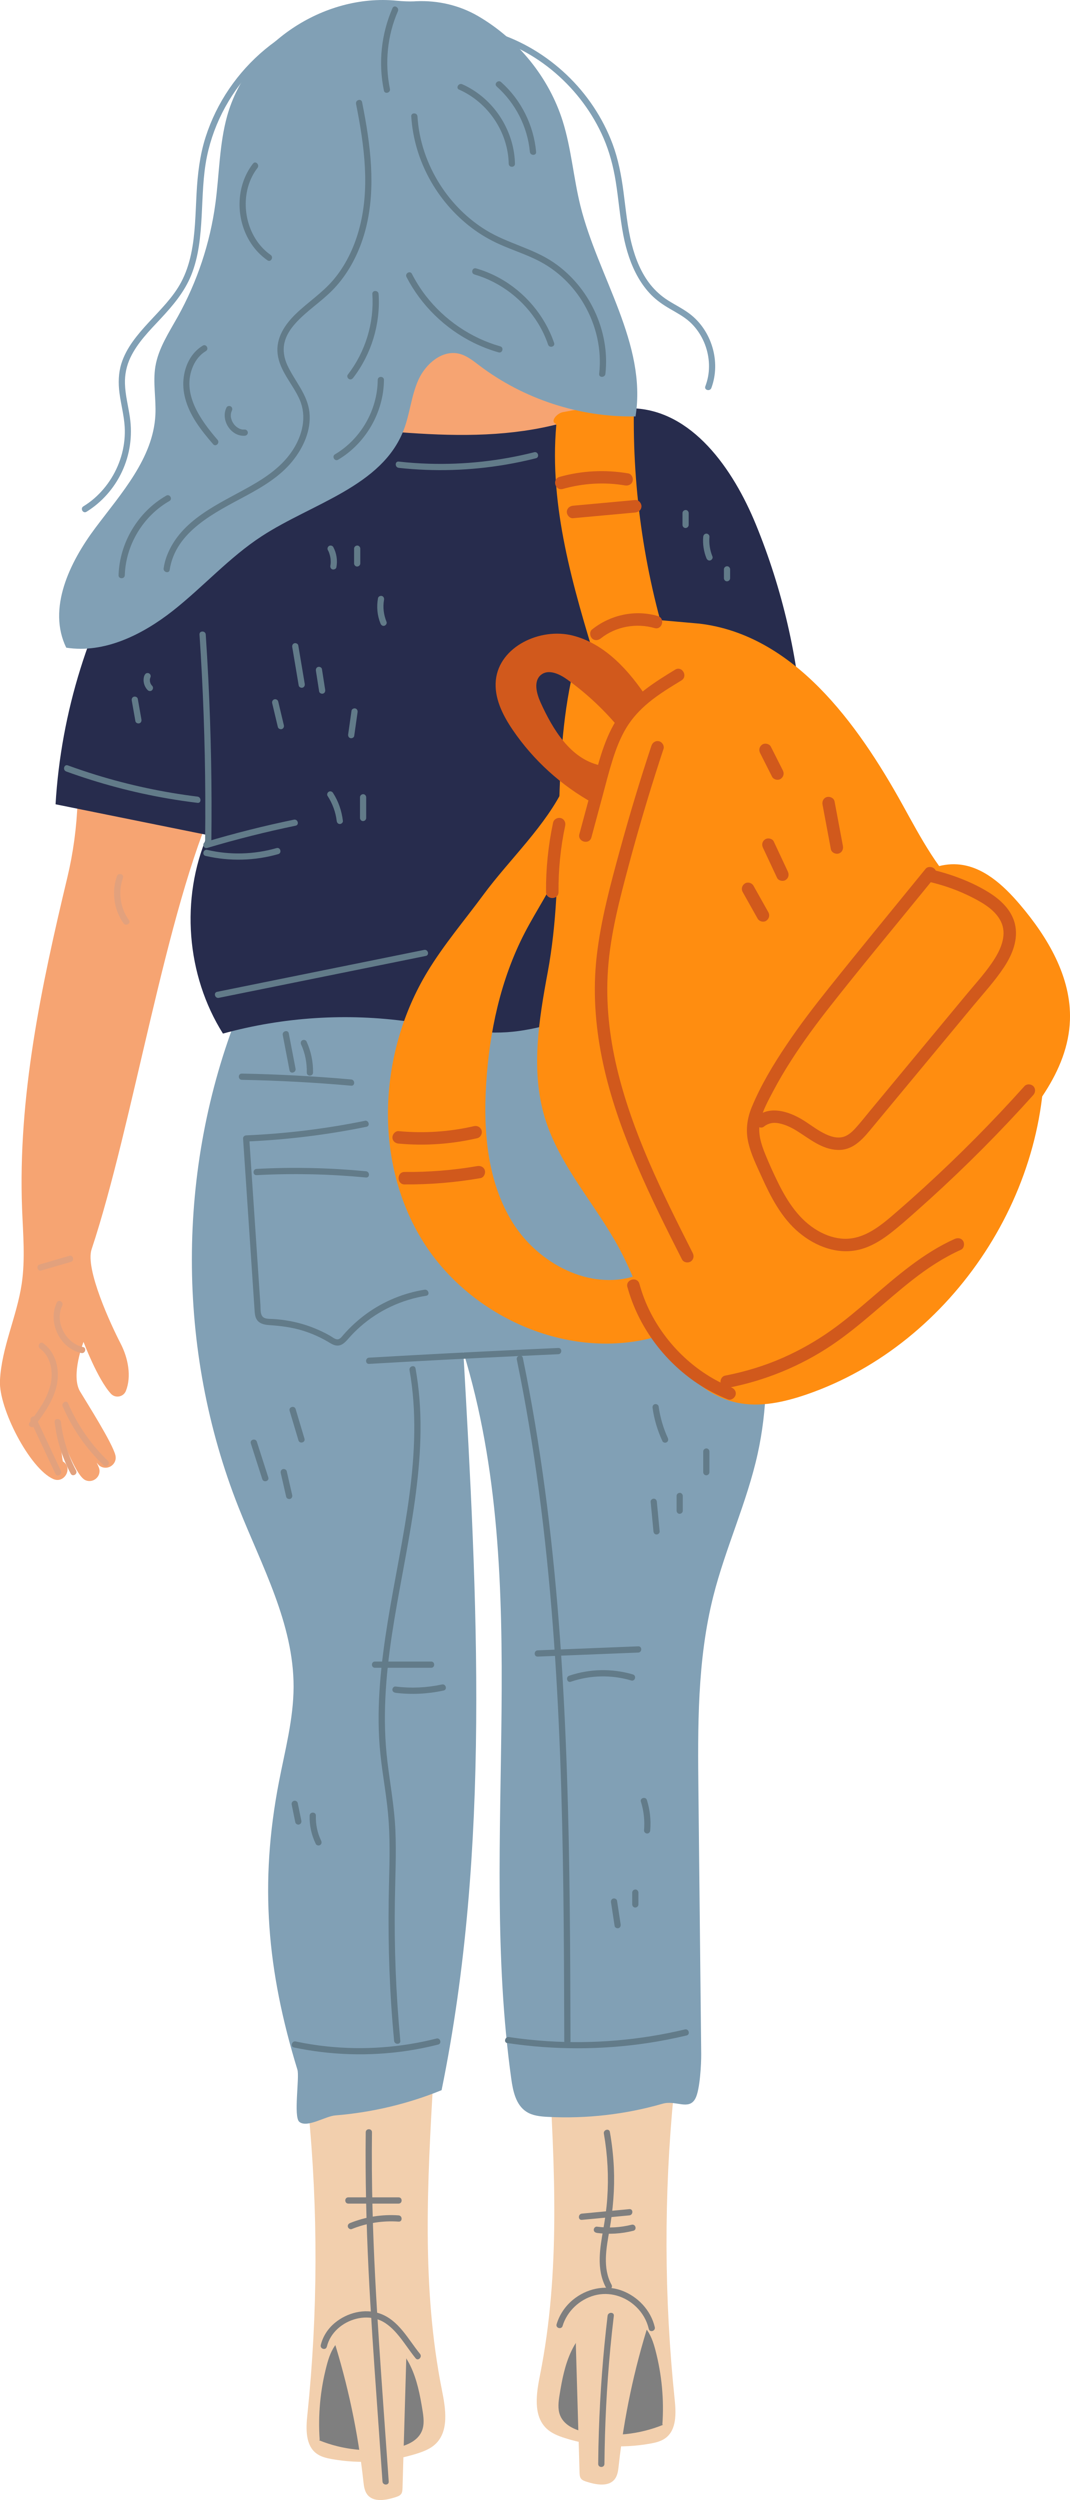 <?xml version="1.0" encoding="UTF-8"?><svg id="Layer_2" data-name="Layer 2" xmlns="http://www.w3.org/2000/svg" viewBox="0 0 255.41 596.44"><defs><style>
      .cls-1 {
        fill: #f6a472;
      }

      .cls-2 {
        fill: #f2cfad;
      }

      .cls-3 {
        fill: #ff8d10;
      }

      .cls-4 {
        fill: #7f7f7f;
      }

      .cls-5 {
        fill: #81a0b5;
      }

      .cls-6 {
        fill: #d1591c;
      }

      .cls-7 {
        fill: #e2a17d;
      }

      .cls-8 {
        fill: #272c4d;
      }

      .cls-9 {
        fill: #627b89;
      }
    </style></defs><g id="Layer_1-2" data-name="Layer 1"><g><path class="cls-2" d="m73.57 503.01c2.39 24.32 2.32 48.87-.21 73.17c-.34 3.26-.47 7.16 2.15 9.14c1.07.81 2.43 1.13 3.75 1.36c6.73 1.2 13.75.74 20.27-1.32c1.58-.5 3.18-1.12 4.39-2.25c3.3-3.09 2.47-8.42 1.58-12.85c-4.9-24.5-3.48-49.77-2.04-74.72c-9.91 2.56-19.98 4.52-30.13 5.87c-.53.89-.68 2-.4 3l.63-1.41z"/><path class="cls-4" d="m76.17 582.19c5.61 2.28 11.86 2.94 17.82 1.89c2.7-.47 5.66-1.57 6.71-4.1c.65-1.56.41-3.34.14-5.01c-.58-3.59-1.28-7.22-2.86-10.5c-1.58-3.28-4.16-6.22-7.56-7.52c-3.4-1.3-7.66-.65-10.03 2.11c-1.3 1.51-1.94 3.47-2.44 5.39c-1.5 5.74-2.06 11.73-1.64 17.65l-.15.09z"/><path class="cls-2" d="m160.84 499.32c-2.39 24.32-2.32 48.87.21 73.17c.34 3.26.47 7.16-2.15 9.14c-1.07.81-2.43 1.13-3.75 1.36c-6.73 1.2-13.75.74-20.27-1.32c-1.58-.5-3.18-1.12-4.39-2.25c-3.3-3.09-2.47-8.42-1.58-12.85c4.9-24.5 3.48-49.77 2.04-74.72c9.91 2.56 19.98 4.52 30.13 5.87c.53.89.68 2 .4 3l-.63-1.41z"/><path class="cls-4" d="m158.25 578.51c-5.61 2.28-11.86 2.94-17.82 1.89c-2.7-.47-5.66-1.57-6.71-4.1c-.65-1.56-.41-3.34-.14-5.01c.58-3.59 1.28-7.22 2.86-10.5c1.58-3.28 4.16-6.22 7.56-7.52s7.66-.65 10.03 2.11c1.3 1.51 1.94 3.47 2.44 5.39c1.5 5.74 2.06 11.73 1.64 17.65l.15.09z"/><path class="cls-5" d="m56.98 241.35c-14.89 37.52-14.91 80.71-.05 118.24c5.54 13.99 13.18 27.8 13.15 42.85c-.02 7.66-2.05 15.15-3.5 22.68c-4.69 24.29-2.84 45 4.41 68.65c.55 1.8-.99 11.25.46 12.45c1.85 1.52 6.2-1.35 8.59-1.54c8.7-.7 17.29-2.73 25.37-6.02c11.78-57.72 8.51-117.31 5.19-176.12c17.05 55.55 3.45 115.79 11.43 173.35c.41 2.96 1.09 6.27 3.6 7.9c1.48.97 3.34 1.15 5.11 1.24c9.23.48 18.54-.58 27.43-3.14c3.15-.91 6.22 1.67 7.8-1.21c1.12-2.03 1.43-8.35 1.41-10.67l-.66-62.2c-.17-15.75-.31-31.7 3.54-46.97c2.9-11.51 8.03-22.39 10.59-33.98c4.63-20.99.6-42.88-4.66-63.72c-4.57-18.12-10.06-36.01-16.45-53.58c-35.36-1.9-71.02 1.85-105.21 11.05l2.48.75z"/><path class="cls-1" d="m18.75 185.2c11.19-.91 22.6 1.09 32.81 5.76c-11.99 26.15-19.72 77.08-29.7 107.11c-1.56 4.7 4.64 18.04 6.92 22.44c1.8 3.46 2.65 7.86 1.27 11.33c-.58 1.45-2.51 1.82-3.57.67c-3.19-3.46-6.54-12.36-6.54-12.36c0 0-3.12 8-.82 11.83c1.58 2.64 7.76 12.35 8.43 15.22c.53 2.26-2.13 3.89-3.91 2.39c-.99-.83-5.89-8.86-6.23-10.1c1.08 1.11 5.97 9.46 6.3 10.98c.4 1.86-1.5 3.41-3.26 2.69c-2.31-.94-5.07-9.2-6.43-11.29c.09.04.91 6.73.99 6.78c2.49 1.52.38 5.39-2.29 4.21c-5.65-2.49-13.04-16.88-12.73-23.45c.37-7.9 4.02-15.28 5.19-23.1c.88-5.92.32-11.95.09-17.94c-1.02-26.65 4.57-53.01 10.8-79.01c1.42-5.94 2.23-12 2.45-18.1l.21-6.06z"/><path class="cls-1" d="m64.87 83.45c-6.03 4.84-10.35 11.75-12.06 19.29c-.54 2.4-.8 5.03.3 7.23c1.89 3.77 6.77 4.69 10.97 5.09c14.5 1.38 29.07 1.92 43.63 1.63c8.96-.18 18.3-.79 26.08-5.25c7.78-4.46 13.41-13.92 10.67-22.45c-.94-2.92-2.74-5.47-4.51-7.97c-4.44-6.25-9.44-12.89-16.81-15.05c-6.15-1.8-12.71-.08-18.88 1.64l-43 11.96l3.61 3.88z"/><path class="cls-8" d="m32.72 129.56c-11.42 18.78-18.16 40.38-19.46 62.32l36.28 7.34c-6.51 15.13-5.09 33.43 3.68 47.37c14.41-3.97 29.63-4.94 44.42-2.85c7.77 1.1 15.53 3.04 23.37 2.52c14.33-.96 28.05-10.11 42.1-7.15c3.88-20.66 5.29-41.78 4.19-62.76c8.19.35 16.43-.54 24.36-2.61c-1.09-16.66-4.89-33.14-11.22-48.59c-5.44-13.28-15.28-27.43-29.62-27.75c-5.73-.13-11.22 2.06-16.76 3.55c-23.76 6.39-48.86-.07-73.46-.33c-2.32-.02-4.77.04-6.78 1.2c-1.7.99-2.89 2.65-4.02 4.27l-15.94 22.78l-1.15.68z"/><path class="cls-3" d="m132.79 101.41c-1.75 19.42 4.01 38.64 9.71 57.28c5.98.17 11.98-.35 17.84-1.53c-6.37-19.45-9.43-39.97-9.02-60.43c-5.69-.03-11.38.5-16.97 1.6c-1.44.28-3.08 2.24-1.7 2.73l.13.35z"/><path class="cls-3" d="m138.93 156.08c-1.26 1.93-2.15 4.09-2.62 6.35c-4.79 23.01-1.24 46.18-5.56 69.47c-2.14 11.5-4.09 23.53-.71 34.73c3.48 11.56 12.18 20.72 17.86 31.37c3.75 7.05 6.18 14.76 10.16 21.68c3.98 6.92 10 13.27 17.81 14.95c5.56 1.19 11.35-.12 16.73-1.97c35-12.07 59.45-49.46 56.47-86.36c-.71-8.74-3.01-17.8-9.02-24.19c-2.8-2.98-6.28-5.24-9.31-7.99c-6.64-6.02-10.89-14.15-15.23-22c-10.93-19.76-26.16-40.7-48.59-43.34l-10.96-.97c-6.76-.6-13.3 2.58-17.01 8.26z"/><path class="cls-3" d="m134.76 187.44c2.71 5.71 1.78 12.54-.58 18.41c-2.36 5.86-6.02 11.09-8.93 16.7c-5.76 11.13-8.45 23.66-9.21 36.16c-.7 11.39.33 23.39 6.39 33.06c6.06 9.66 18.29 16.15 29.15 12.66l6.57 14.02c-21.21 6.9-46.08-3.83-57.59-22.94c-11.51-19.1-10.1-44.56 1.45-63.65c3.92-6.48 8.86-12.27 13.36-18.37c6.24-8.47 15.02-16.54 19.46-26.08l-.06.02z"/><path class="cls-6" d="m141.66 191.65c-7.68-4.22-14.34-10.27-19.27-17.51c-2.41-3.54-4.47-7.65-4.03-11.9c.83-7.98 10.58-12.58 18.36-10.61c7.77 1.97 13.55 8.46 17.93 15.17c-2.85 1.68-5.17 4.24-6.58 7.23c-3.67-4.5-7.93-8.51-12.65-11.9c-1.86-1.34-4.48-2.57-6.27-1.14c-1.86 1.49-1.09 4.44-.11 6.61c2.93 6.46 7.12 13.35 14.03 14.96l-1.75 9.09h.34z"/><path class="cls-3" d="m179.12 251.87c9.77-11.29 20.23-22.42 30-33.71c5.15-5.96 11.5-12.45 19.37-11.95c6.07.39 11.01 4.94 14.95 9.57c6.65 7.8 12.31 17.32 11.96 27.56c-.42 12.44-9.4 22.72-17.88 31.84l-12.22 13.15c-2.3 2.47-4.86 5.09-8.19 5.61c-2.26.36-4.56-.32-6.69-1.16c-9.21-3.61-17.1-10.47-21.97-19.07c-3.97-7.02-5.25-14.88-9.33-21.84z"/><path class="cls-2" d="m79.48 557.66c3.55 11.17 5.99 22.69 7.26 34.34c.12 1.1.26 2.27.94 3.15c1.47 1.89 4.42 1.35 6.71.62c.53-.17 1.09-.36 1.4-.82c.25-.38.27-.86.29-1.32l.99-34.18c.02-.72.03-1.48-.3-2.11c-.4-.76-1.21-1.2-2-1.54c-4.62-2-10.03-2.11-14.72-.3c-.72.28-1.37 1.44-.61 1.57l.06.6z"/><path class="cls-2" d="m154.94 553.97c-3.55 11.17-5.99 22.69-7.26 34.34c-.12 1.1-.26 2.27-.94 3.15c-1.47 1.89-4.42 1.35-6.71.62c-.53-.17-1.09-.36-1.4-.82c-.25-.38-.27-.86-.29-1.32l-.99-34.18c-.02-.72-.03-1.48.3-2.11c.4-.76 1.21-1.2 2-1.54c4.62-2 10.03-2.11 14.72-.3c.72.28 1.37 1.44.61 1.57l-.06.6z"/><path class="cls-6" d="m141.17 199.78l2.61-9.69c.79-2.95 1.54-5.92 2.46-8.84c.83-2.64 1.83-5.23 3.26-7.61c1.41-2.34 3.27-4.32 5.37-6.06c2.42-1.99 5.12-3.62 7.79-5.25c1.63-1 .14-3.57-1.5-2.57c-4.99 3.04-10.05 6.24-13.43 11.13c-3.45 4.99-4.85 11.08-6.4 16.85l-3.03 11.25c-.5 1.85 2.37 2.64 2.87.79z"/><path class="cls-6" d="m220.95 207.27c-7.69 9.45-15.44 18.84-23.04 28.36c-3.55 4.44-7.02 8.95-10.19 13.68c-3.15 4.69-6.13 9.63-8.29 14.86c-1.15 2.8-1.48 5.65-.76 8.61c.66 2.75 1.96 5.36 3.12 7.94c2.19 4.86 4.76 9.85 8.92 13.33c3.98 3.33 9.24 5.35 14.43 4.07c2.62-.65 4.98-2.06 7.11-3.68c2.25-1.71 4.35-3.59 6.46-5.46c8.76-7.75 17.13-15.95 25.05-24.56l2.89-3.18c.54-.6.59-1.52 0-2.11c-.55-.55-1.57-.6-2.11 0c-7.58 8.45-15.58 16.52-23.96 24.17c-2.09 1.91-4.2 3.79-6.34 5.64c-1.91 1.66-3.83 3.34-6.01 4.64c-2.04 1.22-4.26 2.01-6.64 1.96c-2.24-.05-4.45-.8-6.4-1.94c-4.34-2.52-7.14-6.79-9.34-11.19c-1.15-2.31-2.23-4.69-3.2-7.08c-1-2.47-1.83-5.11-1.21-7.79c.59-2.56 1.93-4.97 3.15-7.28c1.29-2.43 2.68-4.8 4.17-7.12c2.9-4.54 6.11-8.89 9.44-13.12c7.21-9.17 14.68-18.14 22.05-27.19l2.81-3.45c.51-.62.61-1.5 0-2.11c-.52-.52-1.6-.63-2.11 0z"/><path class="cls-6" d="m182.35 268.77c1.11-.86 2.3-1.04 3.62-.77c1.55.31 2.97 1.01 4.3 1.84c3.02 1.88 5.89 4.35 9.63 4.5c3.96.17 6.32-2.94 8.59-5.68l7.96-9.59l15.84-19.09c2.5-3.01 5.2-5.95 7.37-9.23c2.01-3.04 3.48-6.69 2.59-10.37c-.82-3.35-3.49-5.79-6.32-7.54c-3.21-1.98-6.81-3.46-10.41-4.55c-.91-.28-1.84-.52-2.77-.74c-1.86-.44-2.66 2.43-.79 2.87c3.59.85 7.08 2.11 10.36 3.81c2.57 1.33 5.32 2.98 6.62 5.67c1.4 2.89.15 6.13-1.44 8.7c-1.91 3.09-4.44 5.81-6.76 8.6l-15.29 18.43l-7.72 9.31c-1.17 1.41-2.31 2.88-3.55 4.24c-.93 1.02-2.02 1.97-3.41 2.16c-1.69.23-3.38-.54-4.82-1.35c-1.62-.92-3.08-2.09-4.68-3.02c-3.05-1.78-7.3-3.16-10.42-.76c-.64.49-.98 1.28-.53 2.04c.37.63 1.4 1.03 2.04.53z"/><path class="cls-6" d="m155.5 177.9c-2.73 8.24-5.24 16.54-7.53 24.91c-2.28 8.33-4.56 16.74-5.54 25.35c-.92 8.09-.36 16.26 1.25 24.23c1.59 7.91 4.2 15.59 7.28 23.04c3.14 7.6 6.74 14.98 10.45 22.31l1.38 2.72c.36.72 1.37.92 2.04.53c.73-.43.9-1.32.53-2.04c-3.65-7.2-7.28-14.43-10.48-21.85c-3.13-7.27-5.84-14.75-7.66-22.46c-1.8-7.66-2.65-15.53-2.09-23.39c.59-8.44 2.78-16.7 4.96-24.85c2.22-8.3 4.66-16.55 7.31-24.73l.98-2.99c.25-.76-.29-1.63-1.04-1.83c-.81-.22-1.58.27-1.83 1.04z"/><path class="cls-6" d="m149.77 307.07c2.57 9.36 8.65 17.58 16.69 22.97c2.29 1.53 4.74 2.79 7.29 3.82c.75.3 1.64-.33 1.83-1.04c.23-.85-.29-1.53-1.04-1.83c-8.21-3.31-15.09-9.79-19.17-17.66c-1.17-2.26-2.06-4.57-2.74-7.04c-.51-1.85-3.38-1.06-2.87.79z"/><path class="cls-6" d="m173.86 331.08c8.74-1.69 17.17-5.14 24.57-10.09c6.93-4.64 12.86-10.54 19.41-15.66c3.58-2.8 7.4-5.31 11.55-7.18c.73-.33.91-1.4.53-2.04c-.44-.76-1.3-.86-2.04-.53c-7.54 3.38-13.82 8.89-20.04 14.22c-3.07 2.63-6.16 5.26-9.46 7.6c-3.56 2.52-7.37 4.69-11.36 6.46c-4.46 1.98-9.17 3.41-13.95 4.33c-.79.15-1.24 1.1-1.04 1.83c.23.83 1.04 1.19 1.83 1.04z"/><path class="cls-6" d="m177.28 212.81l3.56 6.34c.38.68 1.37.96 2.04.53c.69-.44.94-1.31.53-2.04l-3.56-6.34c-.38-.68-1.37-.96-2.04-.53c-.69.44-.94 1.31-.53 2.04z"/><path class="cls-6" d="m182.13 202.27l3.35 7.15c.33.71 1.4.94 2.04.53c.73-.47.89-1.28.53-2.04l-3.35-7.15c-.33-.71-1.4-.94-2.04-.53c-.73.47-.89 1.28-.53 2.04z"/><path class="cls-6" d="m181.44 179.66l2.85 5.64c.35.7 1.39.95 2.04.53c.71-.46.91-1.29.53-2.04l-2.85-5.64c-.35-.7-1.39-.95-2.04-.53c-.71.46-.91 1.29-.53 2.04z"/><path class="cls-6" d="m196.34 191.98l1.99 10.62c.15.79 1.1 1.24 1.83 1.04c.83-.23 1.19-1.04 1.04-1.83l-1.99-10.62c-.15-.79-1.1-1.24-1.83-1.04c-.83.23-1.19 1.04-1.04 1.83z"/><path class="cls-6" d="m132.03 196.21c-1.16 5.45-1.74 11.03-1.69 16.6c.01 1.92 2.99 1.92 2.98 0c-.04-5.32.48-10.61 1.59-15.81c.17-.79-.23-1.61-1.04-1.83c-.74-.2-1.66.25-1.83 1.04z"/><path class="cls-6" d="m143.42 152.3c3.56-2.85 8.49-3.71 12.81-2.46c1.84.54 2.63-2.34.79-2.87c-5.43-1.58-11.33-.3-15.71 3.22c-.63.5-.52 1.58 0 2.11c.62.62 1.48.5 2.11 0z"/><path class="cls-6" d="m95.16 272.83c6.28.58 12.63.13 18.77-1.29c.78-.18 1.25-1.08 1.04-1.83c-.22-.8-1.05-1.22-1.83-1.04c-5.89 1.36-11.96 1.75-17.98 1.19c-.8-.07-1.49.74-1.49 1.49c0 .87.68 1.41 1.49 1.49z"/><path class="cls-6" d="m96.57 282.57c6.08.05 12.14-.46 18.13-1.5c.79-.14 1.24-1.11 1.04-1.83c-.23-.84-1.04-1.18-1.83-1.04c-5.72.99-11.53 1.45-17.33 1.4c-1.92-.02-1.92 2.96 0 2.98z"/><path class="cls-6" d="m136.79 123.63l14.84-1.36c.8-.07 1.49-.63 1.49-1.49c0-.75-.68-1.56-1.49-1.49l-14.84 1.36c-.8.07-1.49.63-1.49 1.49c0 .75.68 1.56 1.49 1.49z"/><path class="cls-6" d="m134.35 116.65c4.81-1.36 9.9-1.68 14.83-.84c.79.13 1.6-.21 1.83-1.04c.2-.71-.24-1.7-1.04-1.83c-5.47-.93-11.07-.67-16.42.84c-1.84.52-1.06 3.39.79 2.87z"/><path class="cls-7" d="m19.82 321.37c-4.14-.87-6.82-6.01-4.96-9.88c.41-.86-.87-1.62-1.29-.75c-2.26 4.68.7 10.98 5.85 12.06c.93.2 1.33-1.24.4-1.44z"/><path class="cls-7" d="m14.97 335.55c2.28 5.28 5.62 10.07 9.77 14.05c.69.66 1.75-.39 1.05-1.05c-4.07-3.9-7.3-8.58-9.54-13.75c-.38-.88-1.66-.12-1.29.75z"/><path class="cls-7" d="m13.04 339.25c.51 4.32 1.8 8.49 3.84 12.33c.45.85 1.73.1 1.29-.75c-1.91-3.6-3.15-7.54-3.63-11.58c-.11-.94-1.6-.95-1.49 0z"/><path class="cls-7" d="m7.33 339.05l5.91 12.59c.41.87 1.69.11 1.29-.75L8.62 338.3c-.41-.87-1.69-.11-1.29.75z"/><path class="cls-7" d="m8.32 340.17c2.38-3.21 4.89-6.65 5.4-10.74c.42-3.35-.61-6.92-3.41-8.97c-.77-.57-1.52.72-.75 1.29c2.43 1.78 3.13 5.18 2.62 8c-.66 3.66-2.98 6.75-5.15 9.67c-.57.77.72 1.51 1.29.75z"/><path class="cls-7" d="m9.86 303.11l7.08-2.06c.92-.27.53-1.71-.4-1.44l-7.08 2.06c-.92.27-.53 1.71.4 1.44z"/><path class="cls-7" d="m27.91 209.03c-1.32 3.72-.72 8.04 1.58 11.25c.55.77 1.84.03 1.29-.75c-2.09-2.93-2.63-6.71-1.43-10.1c.32-.9-1.12-1.29-1.44-.4z"/><path class="cls-5" d="m99.01.32c-1.43.06-2.86-.01-4.28-.15c-17.56-1.75-35.7 10.37-40.49 27.43c-1.9 6.78-1.88 13.93-2.82 20.91c-1.27 9.47-4.34 18.7-8.99 27.05c-2.13 3.81-4.63 7.57-5.34 11.87c-.63 3.81.2 7.72 0 11.58c-.53 10.32-8.12 18.65-14.32 26.92c-6.2 8.27-11.48 19.29-6.96 28.59c9.13 1.42 18.19-3.1 25.46-8.81c7.26-5.72 13.48-12.76 21.23-17.8c12.07-7.85 28.65-11.86 33.85-25.29c1.51-3.9 1.81-8.2 3.53-12.01c1.72-3.81 5.66-7.2 9.72-6.22c1.82.44 3.32 1.67 4.81 2.8c10.62 8.04 23.97 12.4 37.29 12.16c2.77-17.3-8.94-33.27-13.16-50.27c-1.65-6.67-2.16-13.6-4.21-20.15c-3.29-10.49-10.73-19.56-20.21-25.09c-4.45-2.59-9.59-3.77-14.73-3.55l-.38.02z"/><path class="cls-9" d="m93.69 1.93C91 8.12 90.27 15 91.64 21.61c.19.94 1.63.54 1.44-.4c-1.28-6.18-.62-12.74 1.9-18.53c.38-.87-.9-1.63-1.29-.75z"/><path class="cls-9" d="m84.98 24.75c1.98 9.94 3.46 20.42.62 30.36c-1.22 4.28-3.22 8.4-6.14 11.79c-2.59 3.01-5.94 5.19-8.79 7.93c-2.64 2.54-4.85 5.78-4.4 9.61c.5 4.17 3.67 7.22 5.28 10.95c1.71 3.98.66 8.32-1.58 11.85c-2.48 3.9-6.3 6.54-10.26 8.78c-7.46 4.22-16.58 7.94-19.88 16.59c-.37.96-.62 1.95-.77 2.97c-.14.94 1.29 1.34 1.44.4c1.39-9.24 10.85-13.72 18.17-17.67c4.06-2.19 8.16-4.63 11.11-8.26c2.64-3.25 4.55-7.44 4.08-11.71c-.48-4.31-3.51-7.4-5.26-11.19c-.79-1.71-1.13-3.61-.68-5.46c.42-1.75 1.45-3.27 2.64-4.59c2.61-2.89 5.94-5 8.68-7.75c3.15-3.16 5.44-7.08 6.97-11.25c3.5-9.57 2.71-19.97.96-29.82c-.23-1.3-.48-2.61-.74-3.91c-.19-.94-1.62-.54-1.44.4z"/><path class="cls-9" d="m48.4 82.46c-2.82 1.71-4.3 4.81-4.6 8.02c-.34 3.66 1.03 7.19 2.99 10.22c1.21 1.87 2.63 3.6 4.09 5.28c.63.73 1.68-.33 1.05-1.05c-4.08-4.72-8.7-11.11-5.83-17.61c.65-1.47 1.67-2.74 3.05-3.57c.82-.5.07-1.78-.75-1.29z"/><path class="cls-9" d="m54.07 97.22c-1.48 2.92 1.01 6.96 4.35 6.74c.4-.03.74-.32.74-.74c0-.38-.34-.77-.74-.74h-.48l-.14-.01h.03l-.23-.05l-.45-.15c.12.05-.03-.02-.07-.04l-.18-.1l-.4-.26c.12.09-.07-.06-.09-.08l-.18-.16c-.12-.11-.23-.23-.33-.35l-.05-.07l-.14-.2c-.08-.13-.16-.25-.23-.39l-.11-.22l-.04-.09c.03.07.03.07 0-.01l-.14-.46l-.05-.2l-.03-.17l-.01-.17v-.2l.01-.27c0-.04.03-.23 0-.07c.06-.34.15-.6.24-.79c.18-.36.09-.81-.27-1.02c-.33-.19-.84-.09-1.02.27z"/><path class="cls-9" d="m60.41 39.01c-4.21 5.4-4.23 13.33-.52 19.01c1.05 1.61 2.38 2.99 3.96 4.09c.79.55 1.53-.74.75-1.29c-5.01-3.51-7.01-10.41-5.4-16.19c.46-1.64 1.21-3.21 2.26-4.56c.58-.75-.46-1.81-1.05-1.05z"/><path class="cls-9" d="m98.17 27.76c.63 10.42 6.06 20.25 14.35 26.55c2.12 1.62 4.43 2.96 6.87 4.04c2.96 1.31 6.05 2.31 8.95 3.76c4.66 2.33 8.5 6.03 11.11 10.54c2.89 4.98 4.22 10.81 3.57 16.55c-.11.95 1.38.94 1.49 0c1.15-10.23-3.86-20.79-12.34-26.57c-4.95-3.38-11-4.56-16.1-7.68c-4.42-2.7-8.17-6.45-10.97-10.81c-3.15-4.9-5.1-10.55-5.45-16.37c-.06-.95-1.55-.96-1.49 0z"/><path class="cls-9" d="m113.24 65.48c6.31 1.83 11.81 6.11 15.23 11.71c.97 1.59 1.76 3.27 2.36 5.03c.31.9 1.75.51 1.44-.4c-2.25-6.58-7.03-12.2-13.13-15.53c-1.74-.95-3.59-1.71-5.5-2.26c-.92-.27-1.32 1.17-.4 1.44z"/><path class="cls-9" d="m97.03 66.08c3.48 6.76 9.2 12.33 16.02 15.69c1.92.94 3.92 1.72 5.97 2.3c.92.26 1.32-1.17.4-1.44c-7.02-1.99-13.31-6.29-17.78-12.06c-1.27-1.64-2.37-3.4-3.32-5.24c-.44-.85-1.72-.1-1.29.75z"/><path class="cls-9" d="m88.88 70.14c.46 6.9-1.65 13.79-5.87 19.26c-.25.32-.05.83.27 1.02c.38.23.77.05 1.02-.27c4.36-5.65 6.55-12.89 6.07-20.01c-.06-.95-1.55-.96-1.49 0z"/><path class="cls-9" d="m90.16 90.63c-.05 7.18-4.02 14.1-10.2 17.76c-.82.49-.08 1.78.75 1.29c6.62-3.93 10.88-11.34 10.94-19.04c0-.96-1.48-.96-1.49 0z"/><path class="cls-9" d="m39.69 118.25c-6.74 3.85-11.15 11.23-11.39 18.98c-.03.96 1.46.96 1.49 0c.22-7.23 4.37-14.11 10.65-17.7c.83-.48.08-1.76-.75-1.29z"/><path class="cls-9" d="m109.59 21.38c6.9 3.05 11.69 10.13 11.84 17.69c.02.96 1.51.96 1.49 0c-.13-6.23-3.18-12.28-8.03-16.18c-1.4-1.12-2.91-2.07-4.55-2.79c-.87-.38-1.63.9-.75 1.29z"/><path class="cls-9" d="m118.55 20.63c4.48 3.98 7.38 9.62 7.93 15.6c.09.95 1.58.96 1.49 0c-.58-6.37-3.58-12.4-8.36-16.65c-.71-.63-1.77.41-1.05 1.05z"/><path class="cls-5" d="m74.19 5.12c-7.9 3.33-14.66 8.99-19.48 16.06c-2.4 3.52-4.3 7.39-5.61 11.45c-1.41 4.38-1.93 8.91-2.18 13.48c-.27 4.84-.29 9.74-1.31 14.5c-.5 2.32-1.24 4.59-2.36 6.69c-.97 1.83-2.22 3.48-3.57 5.05c-2.66 3.09-5.68 5.87-8.05 9.21c-1.12 1.58-2.07 3.31-2.65 5.16c-.72 2.29-.77 4.68-.46 7.05c.35 2.68 1.07 5.3 1.24 8c.13 2.15-.09 4.3-.63 6.39c-1.09 4.17-3.44 7.99-6.71 10.81c-.79.68-1.64 1.29-2.53 1.84c-.81.5-.07 1.79.75 1.29c3.68-2.27 6.64-5.64 8.47-9.55c1.91-4.08 2.54-8.52 1.9-12.97c-.38-2.67-1.1-5.3-1.18-8.01c-.07-2.15.36-4.25 1.27-6.2c1.7-3.6 4.58-6.48 7.27-9.36c2.92-3.13 5.66-6.36 7.28-10.37c1.8-4.46 2.23-9.33 2.49-14.08c.26-4.75.3-9.55 1.26-14.22c.85-4.14 2.35-8.14 4.39-11.84c4.12-7.46 10.41-13.72 17.99-17.64c.92-.47 1.85-.92 2.8-1.32c.37-.16.63-.49.52-.92c-.09-.35-.55-.68-.92-.52z"/><path class="cls-5" d="m115.4 8.5c6.33 1.55 12.22 4.66 17.16 8.91c4.94 4.25 8.93 9.58 11.52 15.57c1.41 3.27 2.31 6.72 2.88 10.23c.7 4.29 1.01 8.64 1.83 12.91c.68 3.51 1.76 6.99 3.55 10.1c.86 1.49 1.89 2.9 3.1 4.13c1.31 1.33 2.83 2.37 4.44 3.31c1.64.96 3.35 1.85 4.77 3.14c1.18 1.07 2.14 2.35 2.89 3.76c1.49 2.81 2.06 6.17 1.47 9.31c-.15.78-.37 1.55-.65 2.3c-.34.9 1.1 1.29 1.44.4c2.33-6.25.09-13.76-5.24-17.75c-1.62-1.21-3.45-2.1-5.15-3.18c-1.57-1-2.95-2.24-4.12-3.69c-2.23-2.79-3.6-6.2-4.48-9.63c-1.07-4.15-1.43-8.45-2-12.69c-.51-3.84-1.23-7.64-2.59-11.29c-2.34-6.25-6.15-11.93-10.99-16.52c-4.82-4.57-10.64-8.09-16.99-10.07c-.8-.25-1.61-.47-2.43-.67c-.93-.23-1.33 1.21-.4 1.44z"/><path class="cls-9" d="m47.62 151.38c.86 12.83 1.32 25.68 1.38 38.54c.02 3.63 0 7.25-.04 10.88c-.01.96 1.48.96 1.49 0c.16-12.86-.08-25.72-.71-38.56c-.18-3.62-.39-7.24-.63-10.86c-.06-.95-1.55-.96-1.49 0z"/><path class="cls-9" d="m15.79 184.05c7.88 2.86 16.01 5.03 24.27 6.45c2.35.41 4.72.75 7.09 1.04c.95.12.94-1.37 0-1.49c-8.21-1.01-16.34-2.75-24.25-5.19c-2.26-.7-4.49-1.45-6.71-2.26c-.9-.33-1.29 1.11-.4 1.44z"/><path class="cls-9" d="m95.18 111.62c8.5.93 17.1.66 25.53-.77c2.42-.41 4.83-.92 7.21-1.52c.93-.23.54-1.67-.4-1.44c-8.2 2.07-16.66 3-25.12 2.74c-2.42-.07-4.83-.24-7.23-.51c-.95-.1-.94 1.39 0 1.49z"/><path class="cls-9" d="m49.46 202.3c6.96-2.07 14-3.84 21.1-5.31c.94-.19.54-1.63-.4-1.44c-7.11 1.47-14.15 3.24-21.1 5.31c-.92.27-.53 1.71.4 1.44z"/><path class="cls-9" d="m49.08 204.2c5.72 1.32 11.7 1.18 17.34-.43c.92-.26.53-1.7-.4-1.44c-5.39 1.54-11.09 1.7-16.55.43c-.93-.22-1.33 1.22-.4 1.44z"/><path class="cls-9" d="m52.23 238.06l38.51-7.79l10.9-2.21c.94-.19.54-1.63-.4-1.44l-38.51 7.79l-10.9 2.21c-.94.19-.54 1.63.4 1.44z"/><path class="cls-9" d="m78.21 189.91c1.15 1.79 1.91 3.82 2.16 5.94c.05.4.31.74.74.74c.37 0 .79-.34.74-.74c-.28-2.38-1.06-4.67-2.36-6.69c-.22-.34-.66-.48-1.02-.27c-.34.2-.49.68-.27 1.02z"/><path class="cls-9" d="m85.93 190.21v4.94c0 .39.34.76.74.74c.4-.02.74-.33.74-.74v-4.94c0-.39-.34-.76-.74-.74c-.4.02-.74.33-.74.74z"/><path class="cls-9" d="m69.76 154.38l1.54 9.16c.07.4.56.62.92.52c.42-.12.59-.52.52-.92l-1.54-9.16c-.07-.4-.56-.62-.92-.52c-.42.12-.59.52-.52.92z"/><path class="cls-9" d="m75.41 160.03l.77 4.93c.06.4.56.62.92.52c.42-.12.58-.52.52-.92l-.77-4.93c-.06-.4-.56-.62-.92-.52c-.42.12-.58.52-.52.92z"/><path class="cls-9" d="m83.91 169.54l-.8 5.64c-.06.4.1.8.52.92c.35.1.86-.12.92-.52l.8-5.64c.06-.4-.1-.8-.52-.92c-.35-.1-.86.12-.92.52z"/><path class="cls-9" d="m64.97 167.76l1.35 5.67c.09.39.54.62.92.52c.4-.11.61-.52.52-.92l-1.35-5.67c-.09-.39-.54-.62-.92-.52c-.4.11-.61.52-.52.92z"/><path class="cls-9" d="m78.28 131.26c.08.15.16.3.22.46l.06.16l.07.21c.11.33.2.68.25 1.03l.02.11v.02l.02.25l.02.51c0 .17 0 .34-.02.51l-.03.25l-.03.16c-.07.38.1.82.52.92c.36.08.84-.11.92-.52c.3-1.65.05-3.33-.74-4.81c-.18-.34-.69-.48-1.02-.27c-.35.23-.46.65-.27 1.02z"/><path class="cls-9" d="m84.52 130.89v3.53c0 .39.34.76.74.74c.4-.02.74-.33.74-.74v-3.53c0-.39-.34-.76-.74-.74c-.4.02-.74.33-.74.74z"/><path class="cls-9" d="m90.23 142.7c-.37 2.04-.19 4.15.6 6.07c.15.37.49.64.92.52c.35-.1.67-.54.52-.92c-.68-1.67-.92-3.5-.6-5.27c.07-.4-.11-.8-.52-.92c-.36-.1-.84.12-.92.52z"/><path class="cls-9" d="m162.91 122.41v2.82c0 .39.34.76.74.74c.4-.02.74-.33.74-.74v-2.82c0-.39-.34-.76-.74-.74c-.4.02-.74.33-.74.74z"/><path class="cls-9" d="m167.86 128.06c-.15 1.73.12 3.51.77 5.12c.15.37.5.64.92.52c.35-.1.67-.54.52-.92c-.62-1.54-.86-3.08-.72-4.73c.03-.39-.37-.76-.74-.74c-.43.02-.71.33-.74.74z"/><path class="cls-9" d="m172.8 135.83v2.12c0 .39.34.76.74.74c.4-.02.74-.33.74-.74v-2.12c0-.39-.34-.76-.74-.74c-.4.02-.74.33-.74.74z"/><path class="cls-9" d="m31.45 167.13l.87 4.92c.07.4.55.62.92.52c.42-.11.59-.52.52-.92l-.87-4.92c-.07-.4-.55-.62-.92-.52c-.42.12-.59.52-.52.92z"/><path class="cls-9" d="m34.49 161.09c-.48 1.2-.13 2.66.77 3.56c.28.28.78.3 1.05 0c.27-.3.29-.76 0-1.05l-.13-.14l-.05-.06c-.06-.07.09.13.04.05l-.19-.3l-.08-.17c-.04-.08.06.15.03.06c0-.03-.02-.05-.03-.08c-.04-.12-.08-.24-.1-.36l-.02-.09c.02.13 0 .02 0 0v-.54c0-.09-.03.17 0 .07l.04-.18l.12-.36c.07-.17.01-.43-.07-.57c-.09-.15-.27-.3-.44-.34c-.19-.04-.4-.03-.57.07c-.17.11-.27.25-.34.44z"/><path class="cls-4" d="m78.02 559.87c.81-3.37 3.71-5.82 6.99-6.66c1.63-.42 3.36-.43 4.97.07c1.9.59 3.44 1.94 4.72 3.41c1.64 1.88 2.94 4.01 4.51 5.94c.61.74 1.65-.32 1.05-1.05c-2.84-3.49-5.08-8.06-9.61-9.64c-3.62-1.27-7.79-.18-10.69 2.21c-1.66 1.36-2.89 3.23-3.39 5.32c-.22.93 1.21 1.33 1.44.4z"/><path class="cls-4" d="m134.29 554.92c1.06-3.53 4.05-6.32 7.59-7.29c3.58-.98 7.36.18 9.99 2.74c1.48 1.43 2.52 3.23 2.99 5.24c.22.93 1.65.54 1.44-.4c-.94-4.06-4.09-7.38-7.99-8.78c-3.99-1.43-8.4-.38-11.61 2.29c-1.81 1.51-3.17 3.53-3.84 5.79c-.27.92 1.16 1.31 1.44.4z"/><path class="cls-4" d="m144.14 509.01c.9 5.11 1.17 10.31.81 15.49c-.17 2.49-.53 4.96-.96 7.42c-.39 2.23-.78 4.47-.84 6.73c-.07 2.49.33 4.98 1.54 7.19c.46.84 1.75.09 1.29-.75c-2.19-3.98-1.25-8.74-.51-12.98c.86-4.94 1.29-9.91 1.06-14.93c-.13-2.87-.45-5.73-.95-8.55c-.17-.94-1.6-.54-1.44.4z"/><path class="cls-4" d="m145.03 552.49c-1.08 9.12-1.78 18.29-2.08 27.47c-.09 2.62-.14 5.25-.16 7.87c0 .96 1.48.96 1.49 0c.08-9.18.54-18.36 1.4-27.51c.25-2.61.53-5.22.84-7.83c.11-.95-1.38-.94-1.49 0z"/><path class="cls-4" d="m87.3 508.7c-.13 10.88.14 21.77.66 32.64c.53 10.85 1.29 21.69 2.06 32.52l1.28 18.17c.07.95 1.56.96 1.49 0c-.76-10.82-1.55-21.63-2.27-32.45c-.72-10.85-1.33-21.7-1.6-32.57c-.15-6.1-.2-12.21-.13-18.31c.01-.96-1.48-.96-1.49 0z"/><path class="cls-4" d="m138.9 529.6l11.33-1.07c.95-.09.96-1.58 0-1.49l-11.33 1.07c-.95.09-.96 1.58 0 1.49z"/><path class="cls-4" d="m142.48 532.72c2.91.38 5.86.2 8.7-.52c.93-.23.54-1.67-.4-1.44c-2.72.68-5.53.83-8.31.46c-.4-.05-.74.38-.74.74c0 .45.34.69.74.74z"/><path class="cls-4" d="m83.14 525.72h12.01c.96 0 .96-1.49 0-1.49H83.14c-.96 0-.96 1.49 0 1.49z"/><path class="cls-4" d="m83.95 531.8c3.56-1.44 7.37-2.05 11.2-1.78c.96.07.95-1.42 0-1.49c-3.94-.28-7.93.35-11.59 1.83c-.38.15-.63.49-.52.92c.09.35.54.67.92.52z"/><path class="cls-9" d="m88.1 325.39c11.72-.68 23.44-1.29 35.16-1.85l10-.46c.95-.04.96-1.53 0-1.49c-11.72.52-23.45 1.11-35.17 1.75l-9.99.56c-.95.05-.96 1.54 0 1.49z"/><path class="cls-9" d="m128.35 395.22l24-.96c.95-.04.96-1.53 0-1.49l-24 .96c-.95.04-.96 1.53 0 1.49z"/><path class="cls-9" d="m136.25 401.22c4.66-1.59 9.7-1.7 14.43-.3c.92.27 1.31-1.16.4-1.44c-4.96-1.47-10.32-1.36-15.22.3c-.9.31-.51 1.75.4 1.44z"/><path class="cls-9" d="m89.5 397.89h13.42c.96 0 .96-1.49 0-1.49H89.5c-.96 0-.96 1.49 0 1.49z"/><path class="cls-9" d="m94.4 403.86c3.84.47 7.72.28 11.5-.55c.94-.2.54-1.64-.4-1.44c-3.65.79-7.4.95-11.1.49c-.4-.05-.74.38-.74.74c0 .44.35.7.74.74z"/><path class="cls-9" d="m97.75 326.87c1.75 9.84 1.28 19.9-.02 29.77c-1.33 10.09-3.52 20.04-5.15 30.08c-1.6 9.84-2.73 19.85-1.96 29.82c.42 5.42 1.51 10.77 2.01 16.18c.51 5.48.37 11 .23 16.49c-.28 11.19-.06 22.37.85 33.54c.11 1.38.23 2.75.36 4.13c.09.95 1.58.96 1.49 0c-1.05-11.15-1.49-22.36-1.3-33.57c.09-5.56.36-11.12.12-16.67c-.24-5.5-1.24-10.9-1.9-16.35c-1.23-10.11-.44-20.29 1.08-30.33c1.53-10.08 3.72-20.05 5.21-30.14c1.45-9.84 2.26-19.86.97-29.77c-.16-1.2-.34-2.39-.55-3.58c-.17-.94-1.6-.54-1.44.4z"/><path class="cls-9" d="m70.19 488.48c8.81 1.85 17.89 2.12 26.8.82c2.56-.37 5.09-.89 7.6-1.52c.93-.24.53-1.67-.4-1.44c-8.52 2.16-17.4 2.8-26.15 1.88c-2.51-.26-4.99-.66-7.46-1.18c-.93-.2-1.33 1.24-.4 1.44z"/><path class="cls-9" d="m121.1 487.42c11.1 1.66 22.38 1.66 33.48 0c3.13-.47 6.23-1.08 9.31-1.81c.93-.22.54-1.66-.4-1.44c-10.71 2.55-21.78 3.5-32.77 2.8c-3.09-.2-6.17-.52-9.23-.98c-.94-.14-1.34 1.29-.4 1.44z"/><path class="cls-9" d="m123.36 324.35c2.14 10.4 3.88 20.88 5.28 31.4c1.4 10.54 2.47 21.12 3.29 31.71c.82 10.56 1.38 21.15 1.78 31.73c.4 10.6.62 21.21.76 31.82c.14 10.66.18 21.32.21 31.98l.01 3.95c0 .96 1.49.96 1.49 0c-.03-10.66-.06-21.32-.18-31.97c-.11-10.66-.31-21.33-.67-31.98c-.36-10.64-.88-21.28-1.64-31.91c-.77-10.66-1.78-21.3-3.11-31.9c-1.33-10.51-2.97-20.98-5-31.37l-.78-3.87c-.19-.94-1.63-.54-1.44.4z"/><path class="cls-9" d="m67.49 246.93l1.62 8.43c.18.94 1.62.54 1.44-.4l-1.62-8.43c-.18-.94-1.62-.54-1.44.4z"/><path class="cls-9" d="m71.89 249.21c.95 2.09 1.39 4.39 1.34 6.68c-.02.96 1.47.96 1.49 0c.05-2.57-.49-5.09-1.55-7.43c-.17-.37-.7-.45-1.02-.27c-.38.22-.43.65-.27 1.02z"/><path class="cls-9" d="m57.73 257.62c8.71.16 17.42.63 26.1 1.4c.95.08.95-1.4 0-1.49c-8.68-.77-17.39-1.24-26.1-1.4c-.96-.02-.96 1.47 0 1.49z"/><path class="cls-9" d="m87.08 267.4c-9.33 1.9-18.81 3.06-28.32 3.47c-.38.02-.77.33-.74.74l2.6 38.81l.16 2.34c.04.62.1 1.25.38 1.82c.57 1.16 1.85 1.47 3.04 1.55c2.82.19 5.54.52 8.25 1.38c1.36.43 2.68.96 3.96 1.59c.62.3 1.23.63 1.82.98c.6.35 1.19.76 1.89.9c1.41.27 2.31-.79 3.15-1.74c.85-.97 1.77-1.89 2.74-2.74c4.41-3.9 9.93-6.45 15.74-7.37c.94-.15.54-1.58-.4-1.44c-4.97.78-9.76 2.76-13.84 5.71c-2.04 1.48-3.9 3.18-5.56 5.08c-.32.37-.72.94-1.25 1.04c-.65.11-1.38-.54-1.91-.84c-1.19-.68-2.43-1.27-3.7-1.79c-2.55-1.04-5.23-1.71-7.97-2.04c-.65-.08-1.3-.13-1.95-.17c-.61-.03-1.25 0-1.85-.18c-1.33-.38-1.08-2.13-1.16-3.23l-1.25-18.6l-1.41-21.07l-.74.74c9.65-.41 19.26-1.59 28.72-3.52c.94-.19.54-1.63-.4-1.44z"/><path class="cls-9" d="m61.24 280.36c8.71-.46 17.44-.27 26.12.56c.95.09.95-1.4 0-1.49c-8.68-.83-17.41-1.02-26.12-.56c-.95.05-.96 1.54 0 1.49z"/><path class="cls-9" d="m59.87 344.36l2.73 8.51c.29.91 1.73.52 1.44-.4l-2.73-8.51c-.29-.91-1.73-.52-1.44.4z"/><path class="cls-9" d="m67.01 351.41l1.3 5.68c.09.39.54.62.92.52c.4-.11.61-.52.52-.92l-1.3-5.68c-.09-.39-.54-.62-.92-.52c-.4.11-.61.52-.52.92z"/><path class="cls-9" d="m69.13 336.57l2.11 7.06c.27.92 1.71.53 1.44-.4l-2.11-7.06c-.27-.92-1.71-.53-1.44.4z"/><path class="cls-9" d="m69.63 430.55l.86 4.21c.08.38.55.64.92.52c.41-.13.6-.51.52-.92l-.86-4.21c-.08-.38-.55-.64-.92-.52c-.41.13-.6.51-.52.92z"/><path class="cls-9" d="m73.91 433.16c-.07 2.34.44 4.66 1.47 6.76c.18.36.69.46 1.02.27c.37-.22.44-.66.27-1.02c-.91-1.87-1.34-3.93-1.27-6.01c.03-.96-1.46-.96-1.49 0z"/><path class="cls-9" d="m145.85 453.86l.86 5.63c.06.4.56.62.92.52c.42-.12.58-.52.52-.92l-.86-5.63c-.06-.4-.56-.62-.92-.52c-.42.12-.58.52-.52.92z"/><path class="cls-9" d="m150.91 451.52v2.83c0 .39.34.76.74.74c.4-.02.74-.33.74-.74v-2.83c0-.39-.34-.76-.74-.74c-.4.02-.74.33-.74.74z"/><path class="cls-9" d="m152.99 429.85c.69 2.22.94 4.53.74 6.84c-.03.4.37.74.74.74c.43 0 .71-.34.74-.74c.21-2.44-.06-4.91-.79-7.24c-.28-.91-1.72-.52-1.44.4z"/><path class="cls-9" d="m155.31 358.28l.67 7.07c.04.4.31.74.74.74c.37 0 .78-.34.74-.74l-.67-7.07c-.04-.4-.31-.74-.74-.74c-.37 0-.78.34-.74.74z"/><path class="cls-9" d="m161.5 356.89v3.53c0 .39.34.76.74.74c.4-.02.74-.33.74-.74v-3.53c0-.39-.34-.76-.74-.74c-.4.02-.74.33-.74.74z"/><path class="cls-9" d="m167.86 346.29v4.94c0 .39.34.76.74.74c.4-.02.74-.33.74-.74v-4.94c0-.39-.34-.76-.74-.74c-.4.02-.74.33-.74.74z"/><path class="cls-9" d="m155.77 335.91c.38 2.74 1.19 5.4 2.35 7.91c.17.37.7.46 1.02.27c.37-.22.44-.65.27-1.02c-1.1-2.39-1.83-4.95-2.2-7.55c-.06-.4-.56-.62-.92-.52c-.43.12-.58.52-.52.92z"/></g></g></svg>